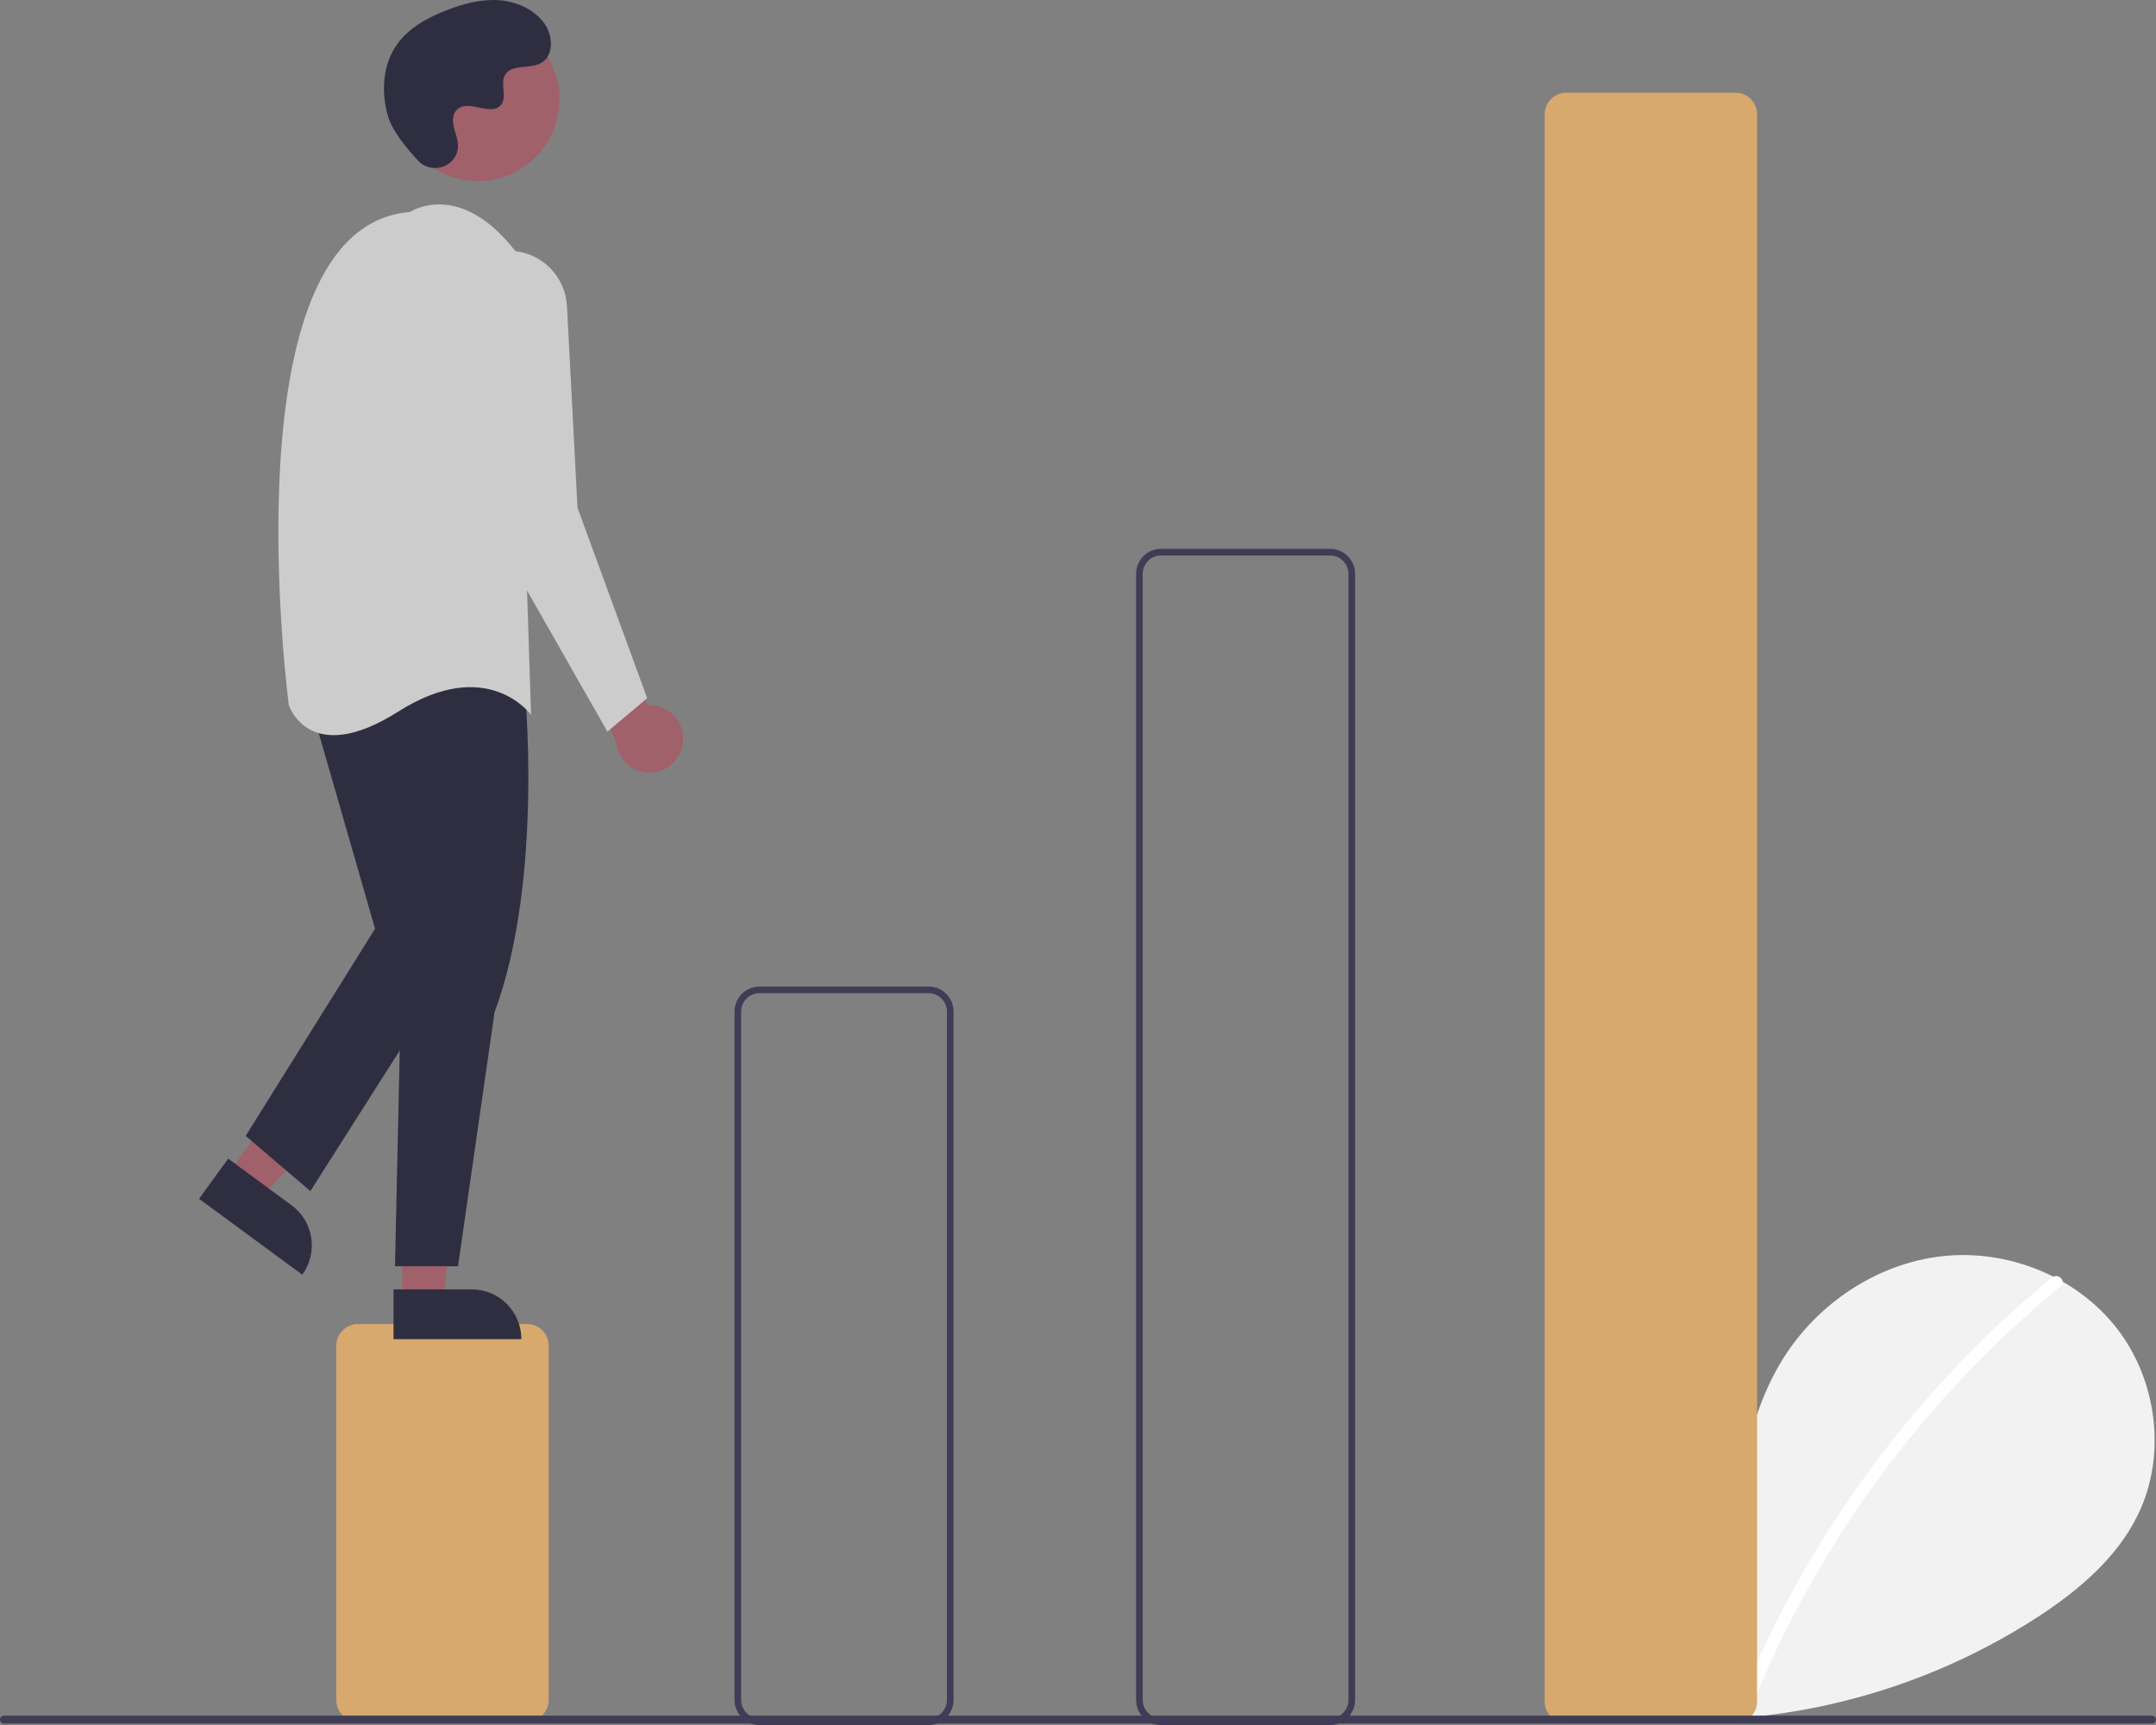 <svg width="50" height="40" viewBox="0 0 50 40" fill="none" xmlns="http://www.w3.org/2000/svg">
<rect x="0" y="0" width="50" height="40" fill="#808080" stroke="none"/>
<g clip-path="url(#clip0_1668_11213)">
<path d="M37.298 39.52C36.606 38.931 36.186 38.001 36.296 37.095C36.406 36.19 37.089 35.357 37.975 35.165C38.86 34.973 39.87 35.505 40.139 36.376C40.287 34.697 40.458 32.947 41.344 31.517C42.148 30.222 43.538 29.295 45.046 29.129C46.553 28.963 48.14 29.59 49.081 30.788C50.021 31.985 50.251 33.727 49.592 35.102C49.107 36.115 48.214 36.869 47.277 37.483C44.252 39.448 40.623 40.247 37.059 39.733" fill="#F2F2F2"/>
<path d="M47.59 29.624C46.346 30.644 45.205 31.785 44.183 33.03C42.584 34.972 41.29 37.149 40.346 39.486C40.277 39.656 40.552 39.73 40.62 39.562C42.165 35.764 44.63 32.417 47.791 29.827C47.933 29.71 47.731 29.509 47.59 29.624Z" fill="white"/>
<path d="M12.224 39.923H8.299C8.167 39.923 8.04 39.87 7.946 39.775C7.852 39.681 7.799 39.553 7.799 39.419V31.206C7.799 31.072 7.852 30.944 7.946 30.85C8.04 30.755 8.167 30.702 8.299 30.702H12.224C12.357 30.702 12.484 30.755 12.578 30.85C12.672 30.944 12.724 31.072 12.725 31.206V39.419C12.724 39.553 12.672 39.681 12.578 39.775C12.484 39.87 12.357 39.923 12.224 39.923Z" fill="#D7A96D"/>
<path d="M21.537 40H17.612C17.459 40 17.312 39.939 17.204 39.83C17.096 39.721 17.035 39.573 17.034 39.419V23.457C17.035 23.303 17.096 23.155 17.204 23.046C17.312 22.937 17.459 22.876 17.612 22.876H21.537C21.69 22.876 21.836 22.937 21.945 23.046C22.053 23.155 22.114 23.303 22.114 23.457V39.419C22.114 39.573 22.053 39.721 21.945 39.83C21.836 39.939 21.69 40 21.537 40ZM17.612 23.031C17.499 23.031 17.392 23.076 17.312 23.156C17.233 23.236 17.189 23.344 17.188 23.457V39.419C17.189 39.532 17.233 39.64 17.312 39.72C17.392 39.8 17.499 39.845 17.612 39.845H21.537C21.649 39.845 21.756 39.8 21.836 39.72C21.915 39.64 21.96 39.532 21.96 39.419V23.457C21.96 23.344 21.915 23.236 21.836 23.156C21.756 23.076 21.649 23.031 21.537 23.031H17.612Z" fill="#3F3D56"/>
<path d="M30.849 40H26.924C26.771 40 26.624 39.939 26.516 39.83C26.408 39.721 26.347 39.573 26.347 39.419V13.307C26.347 13.153 26.408 13.005 26.516 12.896C26.624 12.787 26.771 12.726 26.924 12.726H30.849C31.002 12.726 31.149 12.787 31.257 12.896C31.365 13.005 31.426 13.153 31.426 13.307V39.419C31.426 39.573 31.365 39.721 31.257 39.83C31.149 39.939 31.002 40 30.849 40ZM26.924 12.881C26.812 12.881 26.704 12.926 26.625 13.005C26.545 13.085 26.501 13.194 26.501 13.307V39.419C26.501 39.532 26.545 39.64 26.625 39.72C26.704 39.8 26.812 39.845 26.924 39.845H30.849C30.961 39.845 31.069 39.8 31.148 39.72C31.227 39.64 31.272 39.532 31.272 39.419V13.307C31.272 13.194 31.227 13.085 31.148 13.005C31.069 12.926 30.961 12.881 30.849 12.881H26.924Z" fill="#3F3D56"/>
<path d="M40.248 39.961H36.323C36.191 39.961 36.063 39.908 35.97 39.814C35.876 39.719 35.823 39.591 35.823 39.458V2.653C35.823 2.519 35.876 2.391 35.97 2.297C36.063 2.202 36.191 2.149 36.323 2.149H40.248C40.381 2.149 40.508 2.202 40.602 2.297C40.696 2.391 40.748 2.519 40.748 2.653V39.458C40.748 39.591 40.696 39.719 40.602 39.814C40.508 39.908 40.381 39.961 40.248 39.961Z" fill="#D7A96D"/>
<path d="M15.837 17.23C15.851 17.117 15.841 17.002 15.806 16.893C15.771 16.785 15.714 16.685 15.637 16.602C15.56 16.518 15.466 16.453 15.361 16.41C15.256 16.367 15.143 16.348 15.03 16.353L13.662 13.827L13.354 14.911L14.292 17.227C14.314 17.418 14.405 17.593 14.547 17.721C14.689 17.849 14.873 17.919 15.063 17.919C15.254 17.92 15.438 17.85 15.58 17.723C15.723 17.595 15.814 17.42 15.837 17.23V17.23Z" fill="#A0616A"/>
<path d="M5.296 27.206L6.058 27.766L8.567 25.073L7.442 24.247L5.296 27.206Z" fill="#A0616A"/>
<path d="M7.011 29.559L4.616 27.798L5.292 26.867L6.761 27.947C7.007 28.127 7.171 28.398 7.218 28.701C7.265 29.003 7.19 29.311 7.011 29.559L7.011 29.559Z" fill="#2F2E41"/>
<path d="M9.328 30.171L10.271 30.171L10.72 26.507L9.328 26.507L9.328 30.171Z" fill="#A0616A"/>
<path d="M12.091 31.053L9.126 31.053L9.126 29.899L10.945 29.899C11.249 29.899 11.541 30.021 11.755 30.237C11.97 30.453 12.091 30.747 12.091 31.053Z" fill="#2F2E41"/>
<path d="M12.162 15.88C12.162 15.88 12.623 20.374 11.469 23.473L10.622 29.362H9.16L9.314 22.388L8.775 16.189C8.775 16.189 9.853 13.4 12.162 15.88Z" fill="#2F2E41"/>
<path d="M7.159 16.19L8.698 21.536L5.697 26.34L7.198 27.619L10.622 22.234L9.622 15.648L7.159 16.19Z" fill="#2F2E41"/>
<path d="M11.084 4.201C12.128 4.201 12.975 3.349 12.975 2.298C12.975 1.247 12.128 0.395 11.084 0.395C10.04 0.395 9.194 1.247 9.194 2.298C9.194 3.349 10.04 4.201 11.084 4.201Z" fill="#A0616A"/>
<path d="M9.506 4.916C9.506 4.916 10.661 4.141 11.969 5.846L12.316 16.577C12.316 16.577 11.315 15.183 9.237 16.5C7.159 17.817 6.697 16.345 6.697 16.345C6.697 16.345 5.235 5.265 9.506 4.916Z" fill="#CCCCCC"/>
<path d="M11.876 5.818C12.208 5.836 12.522 5.978 12.757 6.214C12.992 6.451 13.131 6.767 13.149 7.102L13.393 11.773L15.009 16.19L14.086 16.965L11.084 11.695L10.47 7.365C10.441 7.166 10.457 6.964 10.516 6.772C10.575 6.581 10.675 6.405 10.81 6.257C10.944 6.109 11.11 5.993 11.294 5.917C11.478 5.841 11.677 5.808 11.876 5.818Z" fill="#CCCCCC"/>
<path d="M9.696 3.725C10.005 4.057 10.579 3.879 10.619 3.426C10.622 3.391 10.622 3.355 10.618 3.32C10.597 3.12 10.482 2.938 10.51 2.726C10.516 2.673 10.536 2.623 10.566 2.58C10.813 2.248 11.391 2.728 11.623 2.428C11.766 2.244 11.598 1.954 11.707 1.748C11.852 1.476 12.279 1.61 12.547 1.461C12.846 1.295 12.828 0.835 12.632 0.554C12.392 0.212 11.972 0.03 11.558 0.004C11.143 -0.022 10.731 0.09 10.344 0.242C9.904 0.415 9.468 0.653 9.198 1.043C8.868 1.516 8.837 2.153 9.001 2.706C9.101 3.043 9.443 3.455 9.696 3.725Z" fill="#2F2E41"/>
<path d="M49.908 39.967H0.092C0.067 39.967 0.044 39.957 0.027 39.94C0.01 39.923 0 39.899 0 39.875C0 39.851 0.01 39.827 0.027 39.81C0.044 39.792 0.067 39.783 0.092 39.783H49.908C49.933 39.783 49.956 39.792 49.973 39.81C49.99 39.827 50 39.851 50 39.875C50 39.899 49.99 39.923 49.973 39.94C49.956 39.957 49.933 39.967 49.908 39.967Z" fill="#3F3D56"/>
</g>
<defs>
<clipPath id="clip0_1668_11213">
<rect width="50" height="40" fill="white"/>
</clipPath>
</defs>
</svg>
